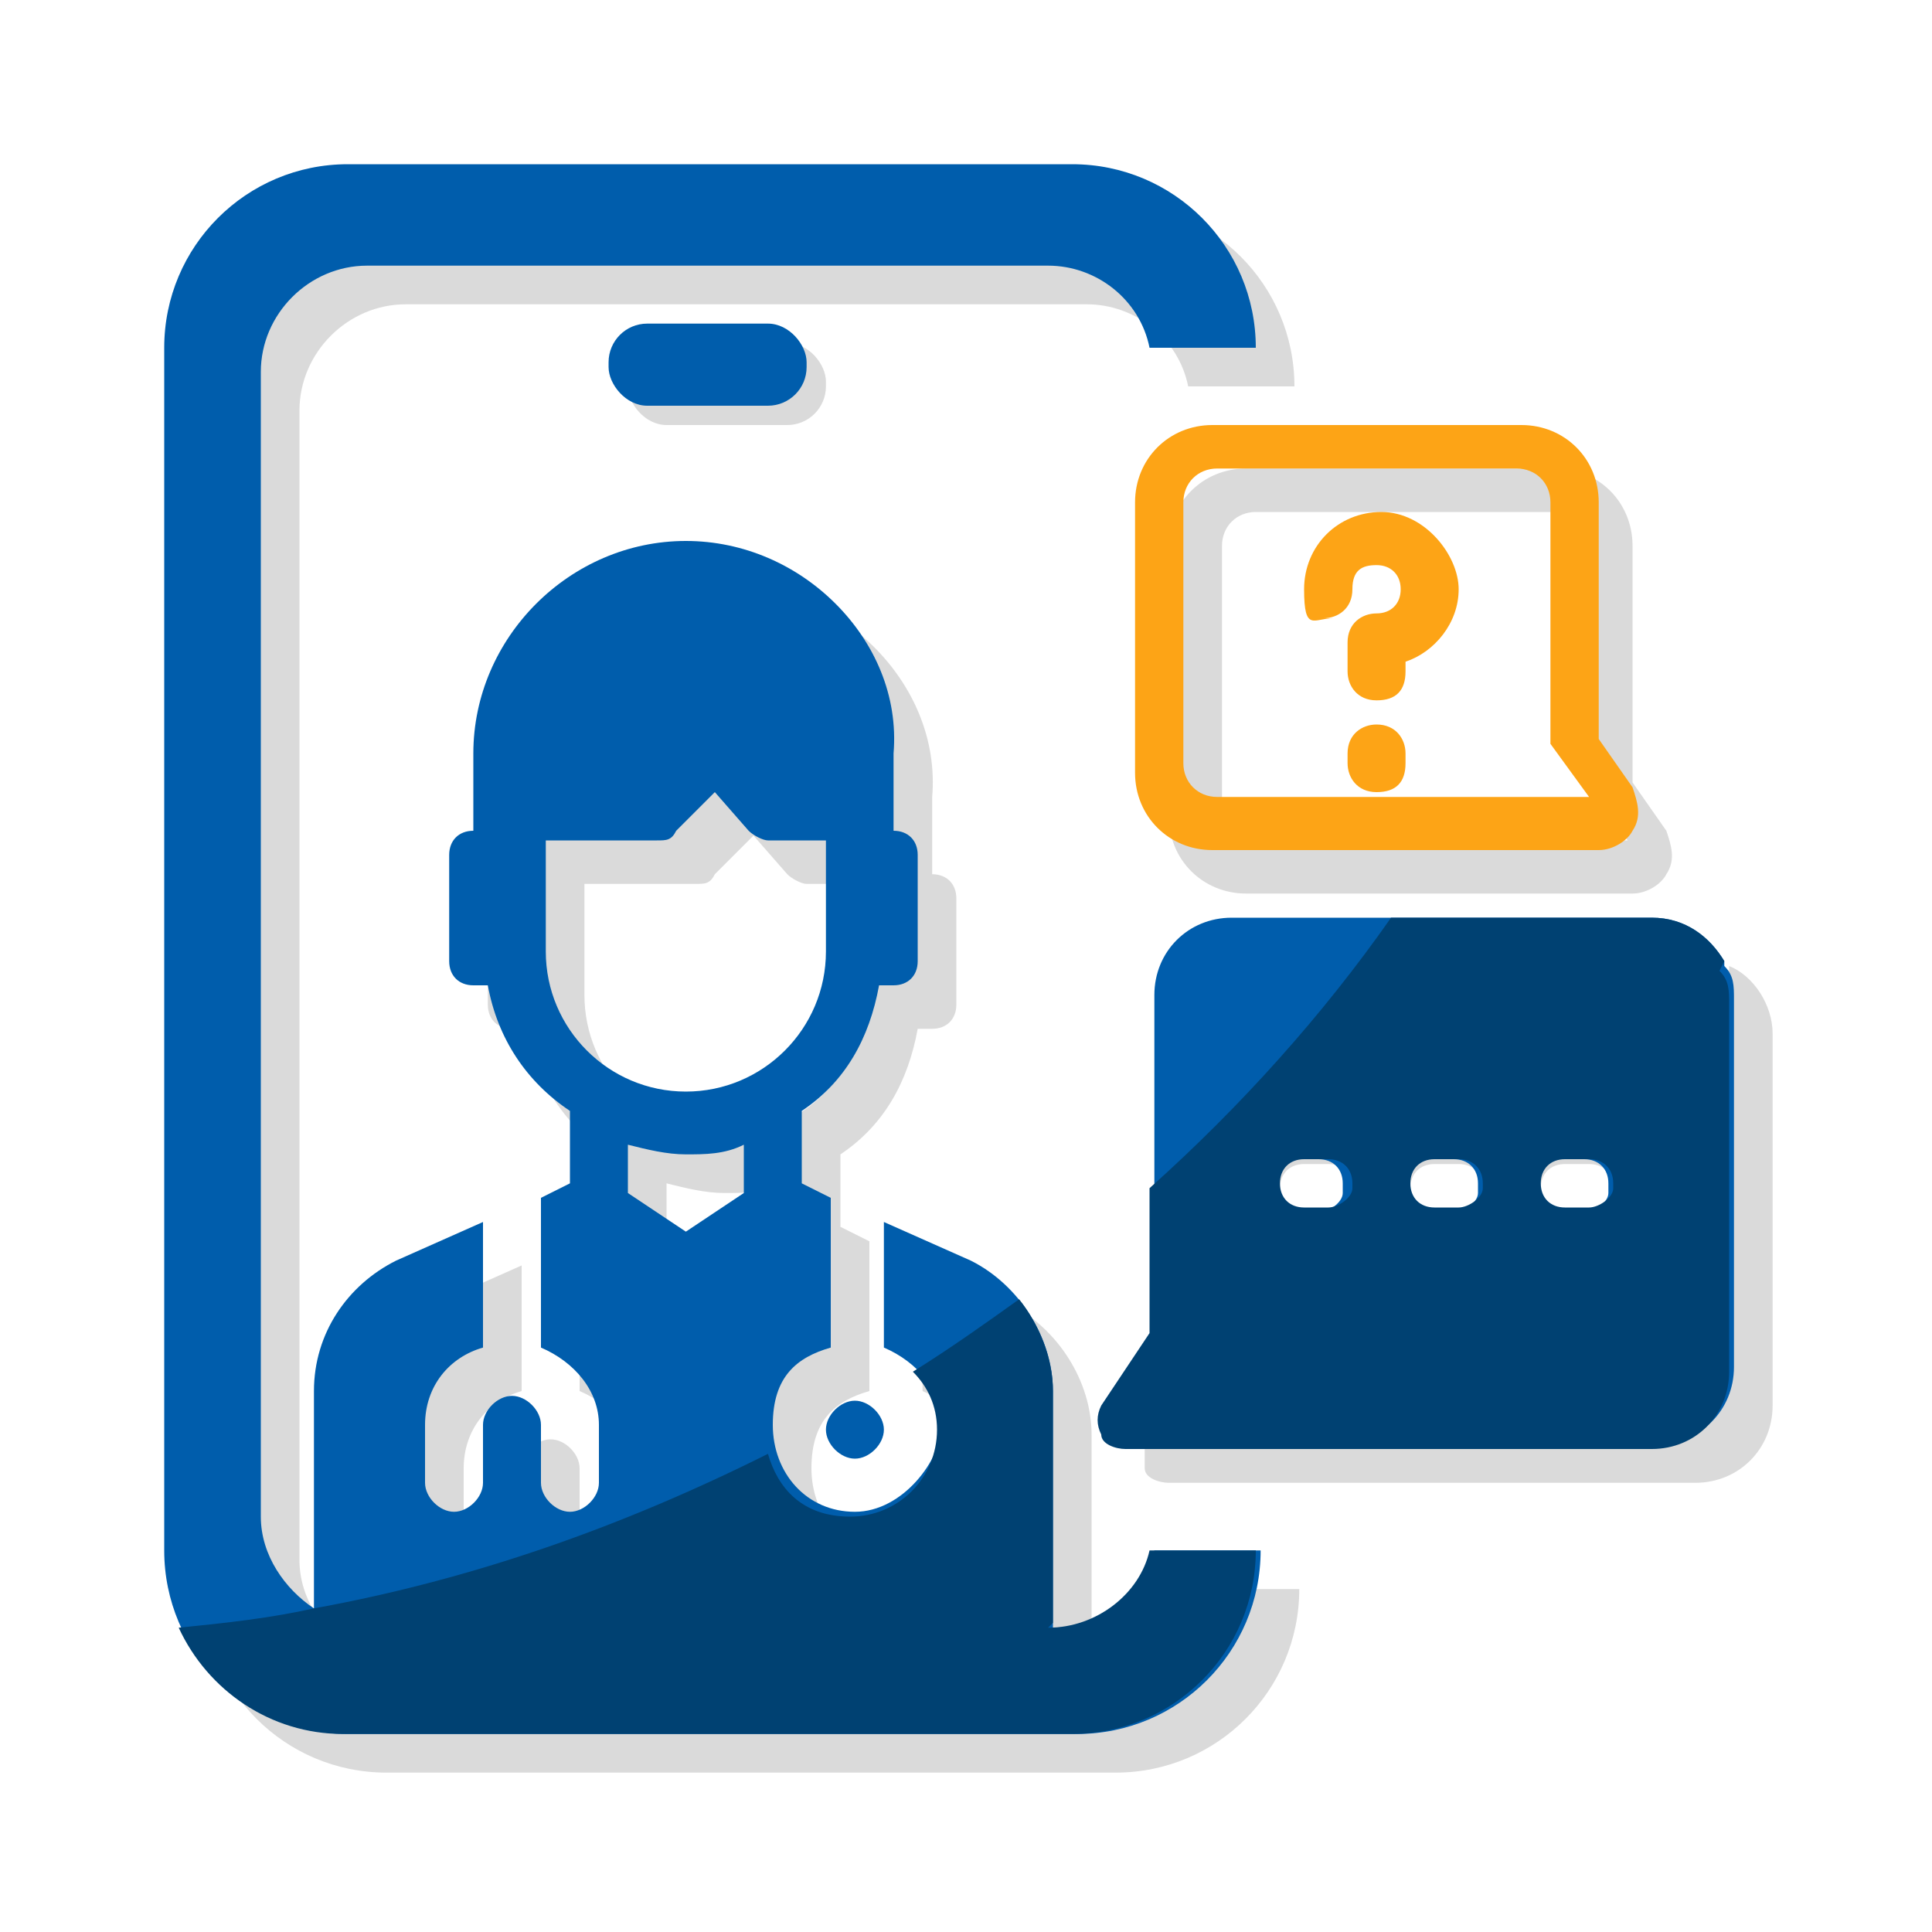 <?xml version="1.0" encoding="UTF-8"?>
<svg xmlns="http://www.w3.org/2000/svg" xmlns:xlink="http://www.w3.org/1999/xlink" version="1.1" viewBox="0 0 40 40">
  <!-- Generator: Adobe Illustrator 29.4.0, SVG Export Plug-In . SVG Version: 2.1.0 Build 152)  -->
  <defs>
    <style>
      .st0, .st1 {
        fill: none;
      }

      .st2 {
        fill: #fff;
      }

      .st3 {
        fill: #fda416;
      }

      .st4 {
        fill: #005dac;
      }

      .st5 {
        fill: #004172;
      }

      .st1 {
        isolation: isolate;
        opacity: .6;
        stroke: #a3a3a3;
        stroke-width: 0px;
      }

      .st6 {
        fill: #dadada;
      }

      .st7 {
        clip-path: url(#clippath);
      }
    </style>
    <clipPath id="clippath">
      <rect class="st0" width="40" height="40"/>
    </clipPath>
  </defs>
  <g id="Bg">
    <g class="st7">
      <g>
        <rect class="st2" width="40" height="40"/>
        <rect class="st1" x="5" y="5" width="30" height="30" rx="3.3" ry="3.3"/>
        <path class="st1" d="M20,3.3h0c9.2,0,16.7,7.5,16.7,16.7h0c0,9.2-7.5,16.7-16.7,16.7h0c-9.2,0-16.7-7.5-16.7-16.7h0C3.3,10.8,10.8,3.3,20,3.3Z"/>
        <path class="st1" d="M20,11.7h0c4.6,0,8.3,3.7,8.3,8.3h0c0,4.6-3.7,8.3-8.3,8.3h0c-4.6,0-8.3-3.7-8.3-8.3h0c0-4.6,3.7-8.3,8.3-8.3Z"/>
        <rect class="st1" x="3.3" y="6.7" width="33.3" height="26.7" rx="3.3" ry="3.3"/>
        <rect class="st1" x="6.7" y="3.3" width="26.7" height="33.3" rx="3.3" ry="3.3"/>
        <path class="st1" d="M40,0L0,40"/>
        <path class="st1" d="M0,0l40,40"/>
      </g>
    </g>
  </g>
  <g id="Layer_1">
    <rect class="st6" x="13" y="7.1" width="4.1" height="1.7" rx=".8" ry=".8"/>
    <g>
      <g>
        <path class="st6" d="M22.6,34.5h0v-4.8c0-1.1-.7-2.2-1.7-2.7l-1.8-.8v2.6c.7.3,1.2.9,1.2,1.6s-.8,1.8-1.8,1.8-1.7-.8-1.7-1.8.5-1.4,1.2-1.6v-3.1l-.6-.3v-1.5c.9-.6,1.4-1.5,1.6-2.6,0,0,.2,0,.2,0h.1c.3,0,.5-.2.5-.5v-2.2c0-.3-.2-.5-.5-.5h0v-1.6c.1-1.2-.4-2.3-1.2-3.1-.8-.8-1.9-1.3-3.1-1.3-2.4,0-4.4,2-4.4,4.4v1.6c.1,0,0,0,0,0-.3,0-.5.2-.5.5v2.2c0,.3.2.5.5.5h.1c0,0,.2,0,.2,0,.2,1.1.8,2,1.7,2.6v1.5l-.6.3v3.1c.7.3,1.2.9,1.2,1.6v1.2c0,.3-.3.6-.6.6s-.6-.3-.6-.6v-1.2c0-.3-.3-.6-.6-.6s-.6.3-.6.6v1.2c0,.3-.3.6-.6.6s-.6-.3-.6-.6v-1.2c0-.8.5-1.4,1.2-1.6v-2.6l-1.8.8c-1,.5-1.7,1.5-1.7,2.7v4.5c-.6-.4-1.1-1.1-1.1-1.9V8.5c0-1.2,1-2.2,2.2-2.2h14.1c1,0,1.9.7,2.1,1.7.2,0,2.2,0,2.2,0,0-2.1-1.7-3.8-3.8-3.8H8c-2.1,0-3.8,1.7-3.8,3.8v24.9c0,2.1,1.7,3.8,3.8,3.8h15.1c2.1,0,3.8-1.7,3.8-3.8h-2.2c-.2.9-1.1,1.6-2.1,1.6ZM13.8,25.5v-1c.4.1.8.2,1.2.2s.8,0,1.2-.2v1l-1.2.8-1.2-.8ZM12.1,20.6v-2.3h2.3c.2,0,.3,0,.4-.2l.8-.8.7.8c.1.1.3.2.4.2h1.2v2.3c0,1.6-1.3,2.9-2.9,2.9s-2.9-1.3-2.9-2.9Z"/>
        <path class="st6" d="M24.2,11.3v5.6c0,.9.7,1.6,1.6,1.6h8c.3,0,.6-.2.7-.4.2-.3.1-.6,0-.9l-.7-1v-4.9c0-.9-.7-1.6-1.6-1.6h-6.4c-.9,0-1.6.7-1.6,1.6ZM32.2,10.6c.4,0,.7.3.7.7v5l.8,1.1h-7.7c-.4,0-.7-.3-.7-.7v-5.4c0-.4.3-.7.7-.7h6.2Z"/>
        <path class="st6" d="M35.8,20.1c-.2-.1-.5-.2-.8-.2h-8.7c-.9,0-1.6.7-1.6,1.6v6.9l-1,1.5s0,0,0,.1c0,.1,0,.3,0,.4,0,.2.3.3.5.3h10.9c.9,0,1.6-.7,1.6-1.6v-7.7c0-.6-.4-1.2-.9-1.4ZM32.4,24.1h.5c.3,0,.5.2.5.5s0,.1,0,.2h.2c.3,0,.5.2.5.5s-.2.5-.5.5h-.5c-.3,0-.5-.2-.5-.5s0-.1,0-.2h-.2c-.3,0-.5-.2-.5-.5s.2-.5.5-.5ZM29.7,24.1h.5c.3,0,.5.2.5.5s0,.1,0,.2h.2c.3,0,.5.2.5.5s-.2.5-.5.5h-.5c-.3,0-.5-.2-.5-.5s0-.1,0-.2h-.2c-.3,0-.5-.2-.5-.5s.2-.5.5-.5ZM27,24.1h.5c.3,0,.5.2.5.5s0,.1,0,.2h.2c.3,0,.5.2.5.5s-.2.5-.5.5h-.5c-.3,0-.5-.2-.5-.5s0-.1,0-.2h-.2c-.3,0-.5-.2-.5-.5s.2-.5.5-.5Z"/>
      </g>
      <g>
        <path class="st4" d="M21.8,33.6h0v-4.8c0-1.1-.7-2.2-1.7-2.7l-1.8-.8v2.6c.7.3,1.2.9,1.2,1.6s-.8,1.8-1.8,1.8-1.7-.8-1.7-1.8.5-1.4,1.2-1.6v-3.1l-.6-.3v-1.5c.9-.6,1.4-1.5,1.6-2.6,0,0,.2,0,.2,0h.1c.3,0,.5-.2.5-.5v-2.2c0-.3-.2-.5-.5-.5h0v-1.6c.1-1.2-.4-2.3-1.2-3.1-.8-.8-1.9-1.3-3.1-1.3-2.4,0-4.4,2-4.4,4.4v1.6c.1,0,0,0,0,0-.3,0-.5.2-.5.5v2.2c0,.3.2.5.5.5h.1c0,0,.2,0,.2,0,.2,1.1.8,2,1.7,2.6v1.5l-.6.3v3.1c.7.3,1.2.9,1.2,1.6v1.2c0,.3-.3.6-.6.6s-.6-.3-.6-.6v-1.2c0-.3-.3-.6-.6-.6s-.6.3-.6.6v1.2c0,.3-.3.6-.6.6s-.6-.3-.6-.6v-1.2c0-.8.5-1.4,1.2-1.6v-2.6l-1.8.8c-1,.5-1.7,1.5-1.7,2.7v4.5c-.6-.4-1.1-1.1-1.1-1.9V7.7c0-1.2,1-2.2,2.2-2.2h14.1c1,0,1.9.7,2.1,1.7.2,0,2.2,0,2.2,0,0-2.1-1.7-3.8-3.8-3.8H7.2c-2.1,0-3.8,1.7-3.8,3.8v24.9c0,2.1,1.7,3.8,3.8,3.8h15.1c2.1,0,3.8-1.7,3.8-3.8h-2.2c-.2.9-1.1,1.6-2.1,1.6ZM13,24.7v-1c.4.1.8.2,1.2.2s.8,0,1.2-.2v1l-1.2.8-1.2-.8ZM11.3,19.7v-2.3h2.3c.2,0,.3,0,.4-.2l.8-.8.7.8c.1.1.3.2.4.2h1.2v2.3c0,1.6-1.3,2.9-2.9,2.9s-2.9-1.3-2.9-2.9Z"/>
        <path class="st4" d="M17.7,29c-.3,0-.6.3-.6.6s.3.6.6.6.6-.3.6-.6-.3-.6-.6-.6Z"/>
        <path class="st3" d="M23.5,10.4v5.6c0,.9.7,1.6,1.6,1.6h8c.3,0,.6-.2.7-.4.2-.3.1-.6,0-.9l-.7-1v-4.9c0-.9-.7-1.6-1.6-1.6h-6.4c-.9,0-1.6.7-1.6,1.6ZM31.4,9.7c.4,0,.7.3.7.7v5l.8,1.1h-7.7c-.4,0-.7-.3-.7-.7v-5.4c0-.4.3-.7.7-.7h6.2Z"/>
        <path class="st3" d="M28.5,15c-.3,0-.6.2-.6.6v.2c0,.3.2.6.6.6s.6-.2.6-.6v-.2c0-.3-.2-.6-.6-.6Z"/>
        <path class="st3" d="M27.4,12.8c.3,0,.6-.2.6-.6s.2-.5.5-.5.5.2.5.5-.2.5-.5.5-.6.2-.6.6v.6c0,.3.2.6.6.6s.6-.2.6-.6v-.2c.6-.2,1.1-.8,1.1-1.5s-.7-1.6-1.6-1.6-1.6.7-1.6,1.6.2.6.6.6Z"/>
        <path class="st4" d="M35.7,19.9c-.3-.5-.8-.9-1.5-.9h-8.7c-.9,0-1.6.7-1.6,1.6v6.9l-1,1.5c-.1.2-.1.4,0,.6,0,.2.3.3.5.3h10.9c.9,0,1.6-.7,1.6-1.6v-7.6c0-.3,0-.5-.2-.7ZM26.3,24.5c0-.3.2-.5.5-.5h.5c.3,0,.5.2.5.5s0,.1,0,.2c0,.2-.3.4-.5.4h-.5c-.3,0-.5-.2-.5-.5ZM29.1,24.5c0-.3.2-.5.5-.5h.5c.3,0,.5.2.5.5s0,.1,0,.2c0,.2-.3.4-.5.4h-.5c-.3,0-.5-.2-.5-.5ZM31.8,24.5c0-.3.2-.5.5-.5h.5c.3,0,.5.2.5.5s0,.1,0,.2c0,.2-.3.4-.5.4h-.5c-.3,0-.5-.2-.5-.5Z"/>
      </g>
      <g>
        <path class="st5" d="M21.8,33.6h0v-4.8c0-.7-.3-1.4-.7-1.9-.7.5-1.4,1-2.2,1.5.3.3.5.7.5,1.2,0,1-.8,1.8-1.8,1.8s-1.5-.6-1.7-1.3c-3,1.5-6.1,2.6-9.4,3.2h0c0,0,0,0,0,0-.9.2-1.8.3-2.8.4.6,1.3,1.9,2.2,3.4,2.2h15.1c2.1,0,3.8-1.7,3.8-3.8h-2.2c-.2.9-1.1,1.6-2.1,1.6Z"/>
        <path class="st5" d="M35.7,19.9c-.3-.5-.8-.9-1.5-.9h-5.4c-1.4,2-3.1,3.9-5,5.6v3l-1,1.5c-.1.2-.1.4,0,.6,0,.2.3.3.5.3h10.9c.9,0,1.6-.7,1.6-1.6v-7.6c0-.3,0-.5-.2-.7ZM28,24.6c0,.2-.3.4-.5.4h-.5c-.3,0-.5-.2-.5-.5s.2-.5.5-.5h.5c.3,0,.5.2.5.5s0,.1,0,.2ZM30.7,24.6c0,.2-.3.4-.5.4h-.5c-.3,0-.5-.2-.5-.5s.2-.5.5-.5h.5c.3,0,.5.2.5.5s0,.1,0,.2ZM33.4,24.6c0,.2-.3.4-.5.4h-.5c-.3,0-.5-.2-.5-.5s.2-.5.5-.5h.5c.3,0,.5.2.5.5s0,.1,0,.2Z"/>
      </g>
    </g>
    <rect class="st4" x="12.6" y="6.7" width="4.1" height="1.7" rx=".8" ry=".8"/>
  </g>
</svg>